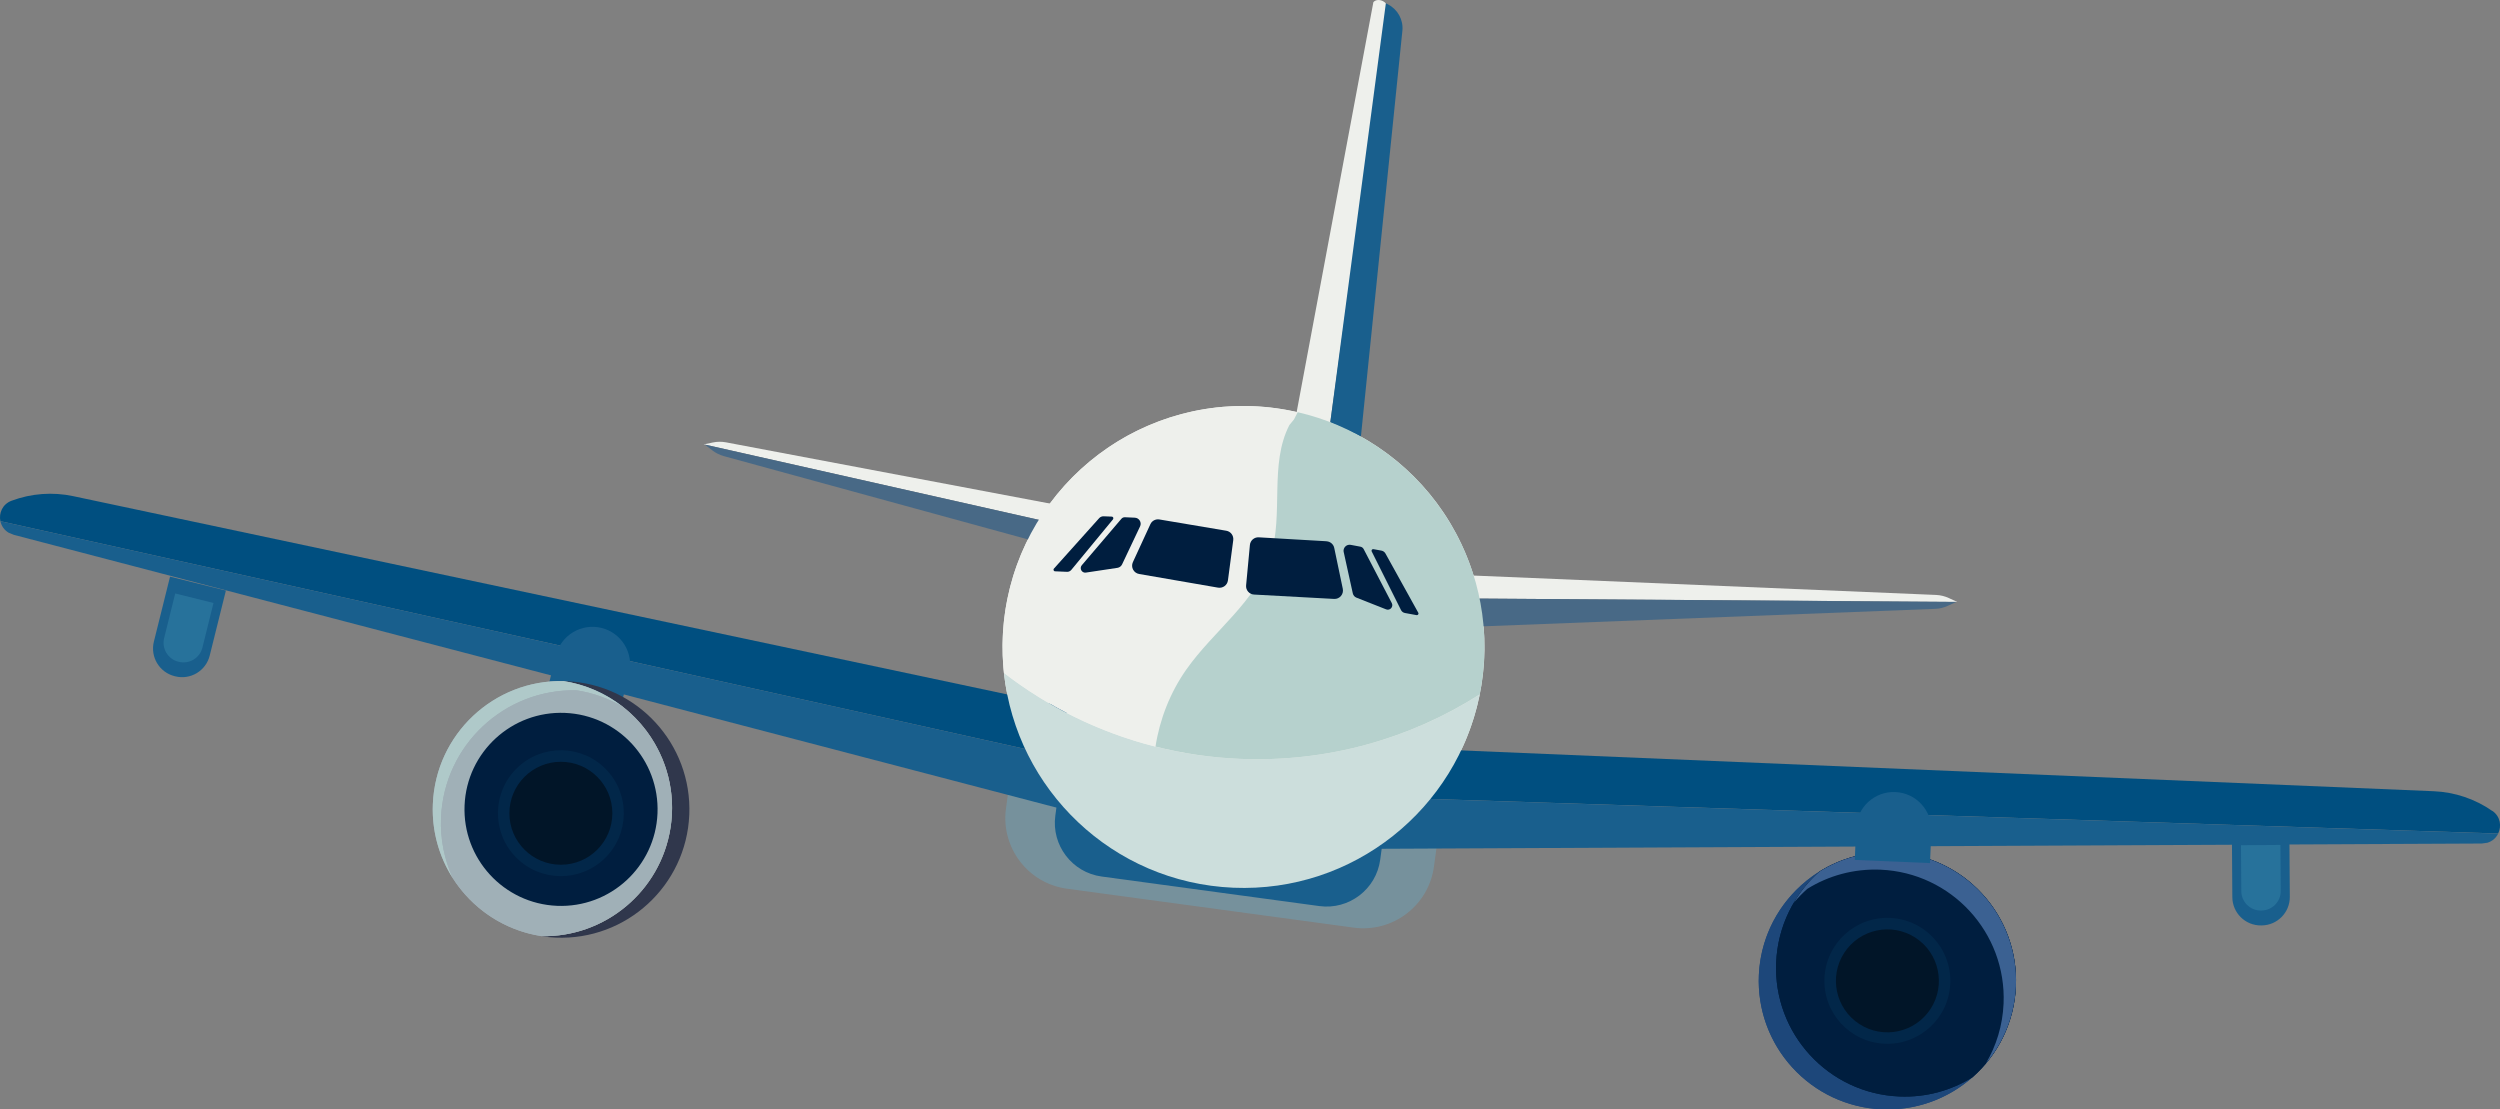 <?xml version="1.0" encoding="UTF-8"?><svg id="Layer_2" xmlns="http://www.w3.org/2000/svg" viewBox="0 0 394.83 175.22"><rect x="0" y="0" width="394.83" height="175.22" fill="#808080" stroke="none"/><defs><style>.cls-1{fill:#a0b0b7;}.cls-1,.cls-2,.cls-3,.cls-4,.cls-5,.cls-6,.cls-7,.cls-8,.cls-9,.cls-10,.cls-11,.cls-12,.cls-13,.cls-14,.cls-15,.cls-16{stroke-width:0px;}.cls-2{fill:#022749;}.cls-3{fill:#486986;}.cls-4{fill:#27729b;}.cls-5{fill:#ccdedc;}.cls-6{fill:#eef0ec;}.cls-7{fill:#004f80;}.cls-8{fill:#1d477a;}.cls-9{fill:#afc9c9;}.cls-10{fill:#30374c;}.cls-11{fill:#001e3f;}.cls-12{fill:#76919c;}.cls-13{fill:#195f8d;}.cls-14{fill:#011528;}.cls-15{fill:#b6d1cd;}.cls-16{fill:#3b6192;}</style></defs><g id="OBJECTS"><circle class="cls-6" cx="196.39" cy="102.17" r="38.05" transform="translate(-22.77 70.93) rotate(-19.37)"/><path class="cls-6" d="M219.15,1.38l-9.06,65.34-5.57-.23L216.9.34h0c.73-.81,2.39-.04,2.24,1.04Z"/><path class="cls-13" d="M214.93,68.95l6.55-64.08c.18-1.71-.71-3.36-2.24-4.16l-.37-.19-8.78,66.2,4.84,2.23Z"/><path class="cls-6" d="M185.27,86.88l-74.12-16.7,1.44-.3c.68-.14,1.39-.15,2.07-.02l72.28,13.66-1.67,3.36Z"/><path class="cls-3" d="M185.27,86.88l-73.96-16.67,1.16.9c.55.43,1.18.74,1.86.93l70.94,19.43v-4.6Z"/><path class="cls-6" d="M233.14,94.53l75.98.54-1.34-.62c-.63-.29-1.32-.46-2.02-.49l-73.49-3.08.86,3.65Z"/><path class="cls-3" d="M233.14,94.53l75.82.53-1.34.62c-.63.29-1.32.46-2.02.48l-73.5,2.84,1.04-4.48Z"/><path class="cls-12" d="M158.03,128.88h68.21v3.37c0,6.21-5.04,11.25-11.25,11.25h-45.71c-6.21,0-11.25-5.04-11.25-11.25v-3.37h0Z" transform="translate(20.07 -24.61) rotate(7.73)"/><path class="cls-13" d="M166.03,129.72h51.78v2.56c0,4.71-3.83,8.54-8.54,8.54h-34.7c-4.71,0-8.54-3.83-8.54-8.54v-2.56h0Z" transform="translate(19.94 -24.59) rotate(7.73)"/><path class="cls-7" d="M393.62,128.08h0c-2.72-1.9-5.93-2.98-9.25-3.12l-160.36-6.73-1.1,7.85,171.63,5.56c.56-1.16.37-2.68-.91-3.57Z"/><path class="cls-13" d="M394.53,131.65l-171.63-5.56-6.68,7.97,175.72-.84.89-.12c.79-.23,1.38-.77,1.71-1.44Z"/><path class="cls-7" d="M1.83,79.08h0c3.11-1.16,6.49-1.41,9.74-.72l157.01,33.33-.89,7.88L.06,82.31c-.26-1.26.31-2.68,1.77-3.23Z"/><path class="cls-13" d="M.06,82.31l167.63,37.26,1.65,8.63L2.19,84.47l-.83-.34c-.71-.42-1.14-1.09-1.3-1.82Z"/><path class="cls-5" d="M158.55,106.27c1.97,18.42,17.17,33.13,36.24,33.93,18.98.8,35.3-12.46,38.91-30.53-10.91,6.96-23.98,10.76-37.89,10.18-14.07-.59-26.91-5.58-37.26-13.58Z"/><path class="cls-6" d="M200.65,87.85c2.1-6.71-.25-14.48,2.98-20.73l.72-.87c.19-.38.39-.76.59-1.15-2.25-.52-4.57-.85-6.96-.95-21-.88-38.73,15.43-39.61,36.43-.08,1.93-.01,3.83.18,5.69,6.98,5.39,15.09,9.41,23.94,11.64.67-4.35,2.33-8.55,4.86-12.16,4.3-6.13,11.06-10.76,13.31-17.9Z"/><path class="cls-15" d="M233.7,109.67c.38-1.92.63-3.89.71-5.9.78-18.61-11.94-34.64-29.46-38.67-.2.39-.4.77-.59,1.15l-.72.87c-3.22,6.25-.87,14.02-2.98,20.73-2.24,7.15-9.01,11.77-13.31,17.9-2.53,3.61-4.19,7.81-4.86,12.16,4.28,1.08,8.73,1.75,13.31,1.94,13.91.58,26.98-3.22,37.89-10.18Z"/><circle class="cls-8" cx="298.08" cy="154.9" r="20.32" transform="translate(-22.23 256.14) rotate(-45)"/><path class="cls-8" d="M280.51,152.02c.24-5.76,2.86-10.86,6.87-14.39-5.52,3.43-9.31,9.44-9.6,16.42-.47,11.21,8.24,20.68,19.45,21.15,5.45.23,10.49-1.72,14.28-5.06-3.34,2.08-7.32,3.2-11.55,3.03-11.21-.47-19.92-9.94-19.45-21.15Z"/><path class="cls-11" d="M318.38,155.75c.47-11.21-8.24-20.68-19.45-21.15-4.23-.18-8.21.95-11.55,3.03-4.01,3.53-6.63,8.63-6.87,14.39-.47,11.21,8.24,20.68,19.45,21.15,4.23.18,8.21-.95,11.55-3.03,4.01-3.53,6.63-8.63,6.87-14.39Z"/><path class="cls-11" d="M318.38,155.75c.47-11.21-8.24-20.68-19.45-21.15-4.23-.18-8.21.95-11.55,3.03-4.01,3.53-6.63,8.63-6.87,14.39-.47,11.21,8.24,20.68,19.45,21.15,4.23.18,8.21-.95,11.55-3.03,4.01-3.53,6.63-8.63,6.87-14.39Z"/><path class="cls-16" d="M285.43,140.38c3.34-2.08,7.32-3.2,11.55-3.03,11.21.47,19.92,9.94,19.45,21.15-.15,3.47-1.16,6.69-2.81,9.48,2.8-3.32,4.56-7.55,4.76-12.23.47-11.21-8.24-20.68-19.45-21.15-4.23-.18-8.21.95-11.55,3.03-1.6,1.41-2.97,3.06-4.06,4.91.65-.77,1.36-1.49,2.11-2.16Z"/><path class="cls-11" d="M183.11,82.04l10.56,1.78c.71.12,1.19.78,1.1,1.49l-.84,6.36c-.1.75-.8,1.26-1.55,1.14l-12.48-2.16c-.86-.15-1.35-1.07-.98-1.87l2.76-5.99c.25-.55.84-.85,1.43-.75Z"/><path class="cls-11" d="M180.06,83.12l-2.85,6.02c-.14.29-.41.49-.72.54l-4.99.75c-.65.1-1.07-.66-.65-1.16l6.25-7.33c.14-.17.35-.26.57-.25l1.56.07c.68.03,1.12.75.83,1.37Z"/><path class="cls-11" d="M175.78,82.02l-6.59,7.99c-.17.2-.42.32-.68.3l-1.88-.08c-.22,0-.33-.27-.18-.43l7.13-7.95c.18-.21.45-.32.73-.31l1.28.05c.21,0,.32.26.19.42Z"/><path class="cls-11" d="M209.49,85.48l-10.69-.62c-.71-.04-1.33.49-1.4,1.2l-.6,6.39c-.07.75.5,1.41,1.25,1.45l12.65.69c.87.05,1.55-.75,1.37-1.6l-1.35-6.45c-.12-.59-.63-1.02-1.22-1.05Z"/><path class="cls-11" d="M212.22,87.21l1.43,6.5c.07.31.29.57.58.68l4.69,1.85c.61.24,1.19-.41.89-.99l-4.45-8.54c-.1-.19-.29-.33-.5-.37l-1.54-.29c-.67-.13-1.26.48-1.11,1.15Z"/><path class="cls-11" d="M216.64,87.1l4.63,9.26c.12.23.34.4.6.45l1.85.34c.21.04.38-.19.27-.38l-5.18-9.35c-.13-.24-.37-.41-.64-.46l-1.26-.23c-.21-.04-.37.18-.28.37Z"/><path class="cls-2" d="M308.01,155.32c-.23,5.49-4.86,9.75-10.35,9.52s-9.75-4.86-9.52-10.35,4.86-9.75,10.35-9.52c5.49.23,9.75,4.86,9.52,10.35Z"/><circle class="cls-14" cx="298.08" cy="154.9" r="8.13" transform="translate(6.23 321.25) rotate(-57.14)"/><path class="cls-13" d="M352.52,131.1h9.09v10.59c0,2.48-2.01,4.49-4.49,4.49h-.1c-2.48,0-4.49-2.01-4.49-4.49v-10.58h0Z" transform="translate(-.93 2.41) rotate(-.39)"/><path class="cls-4" d="M353.95,133.46h6.24v7.26c0,1.7-1.38,3.08-3.08,3.08h-.07c-1.7,0-3.08-1.38-3.08-3.08v-7.26h0Z" transform="translate(-.96 2.5) rotate(-.4)"/><path class="cls-13" d="M24.9,91.95h9.09v10.59c0,2.48-2.01,4.49-4.49,4.49h-.1c-2.48,0-4.5-2.01-4.5-4.5v-10.58h0Z" transform="translate(24.89 -4.17) rotate(13.97)"/><path class="cls-4" d="M26.33,94.32h6.24v7.26c0,1.7-1.38,3.08-3.08,3.08h-.07c-1.7,0-3.08-1.38-3.08-3.08v-7.26h0Z" transform="translate(24.83 -4.16) rotate(13.94)"/><path class="cls-13" d="M304.81,136.31l-11.88-.5.21-5.03c.14-3.28,2.91-5.83,6.19-5.69h0c3.28.14,5.83,2.91,5.69,6.19l-.21,5.03Z"/><path class="cls-13" d="M98.13,111.26l-11.54-2.87,1.21-4.88c.79-3.19,4.02-5.13,7.2-4.34h0c3.19.79,5.13,4.02,4.34,7.2l-1.21,4.88Z"/><path class="cls-10" d="M89.46,107.57c-.16,0-.31,0-.47,0,11.06,1.72,18.63,12.08,16.91,23.14-1.57,10.13-10.4,17.33-20.37,17.15.73.11,1.48.19,2.23.22,11.18.47,20.63-8.22,21.1-19.4s-8.22-20.63-19.4-21.1Z"/><path class="cls-1" d="M105.9,130.7c1.72-11.06-5.85-21.42-16.91-23.14-10.98-.21-20.17,8.38-20.63,19.41-.44,10.43,7.08,19.34,17.17,20.88,9.97.18,18.79-7.02,20.37-17.15Z"/><path class="cls-9" d="M91.02,109.01c2.65.41,5.1,1.31,7.29,2.58-2.63-2.05-5.8-3.48-9.32-4.03-10.98-.21-20.17,8.38-20.63,19.41-.18,4.29.99,8.32,3.13,11.69-1.31-2.9-1.99-6.14-1.84-9.53.48-11.43,10-20.33,21.38-20.11Z"/><path class="cls-1" d="M85.53,147.85c9.97.18,18.79-7.02,20.37-17.15,1.17-7.53-1.97-14.73-7.58-19.11-2.19-1.27-4.64-2.17-7.29-2.58-11.37-.22-20.9,8.68-21.38,20.11-.14,3.4.53,6.63,1.84,9.53,3.06,4.82,8.1,8.28,14.04,9.19Z"/><path class="cls-11" d="M103.84,128.46c-.35,8.41-7.46,14.95-15.87,14.6s-14.95-7.46-14.6-15.87c.35-8.41,7.46-14.95,15.87-14.6,8.41.35,14.95,7.46,14.6,15.87Z"/><circle class="cls-2" cx="88.58" cy="128.44" r="9.94" transform="translate(-64.36 97.57) rotate(-44)"/><circle class="cls-14" cx="88.58" cy="128.44" r="8.13"/></g></svg>